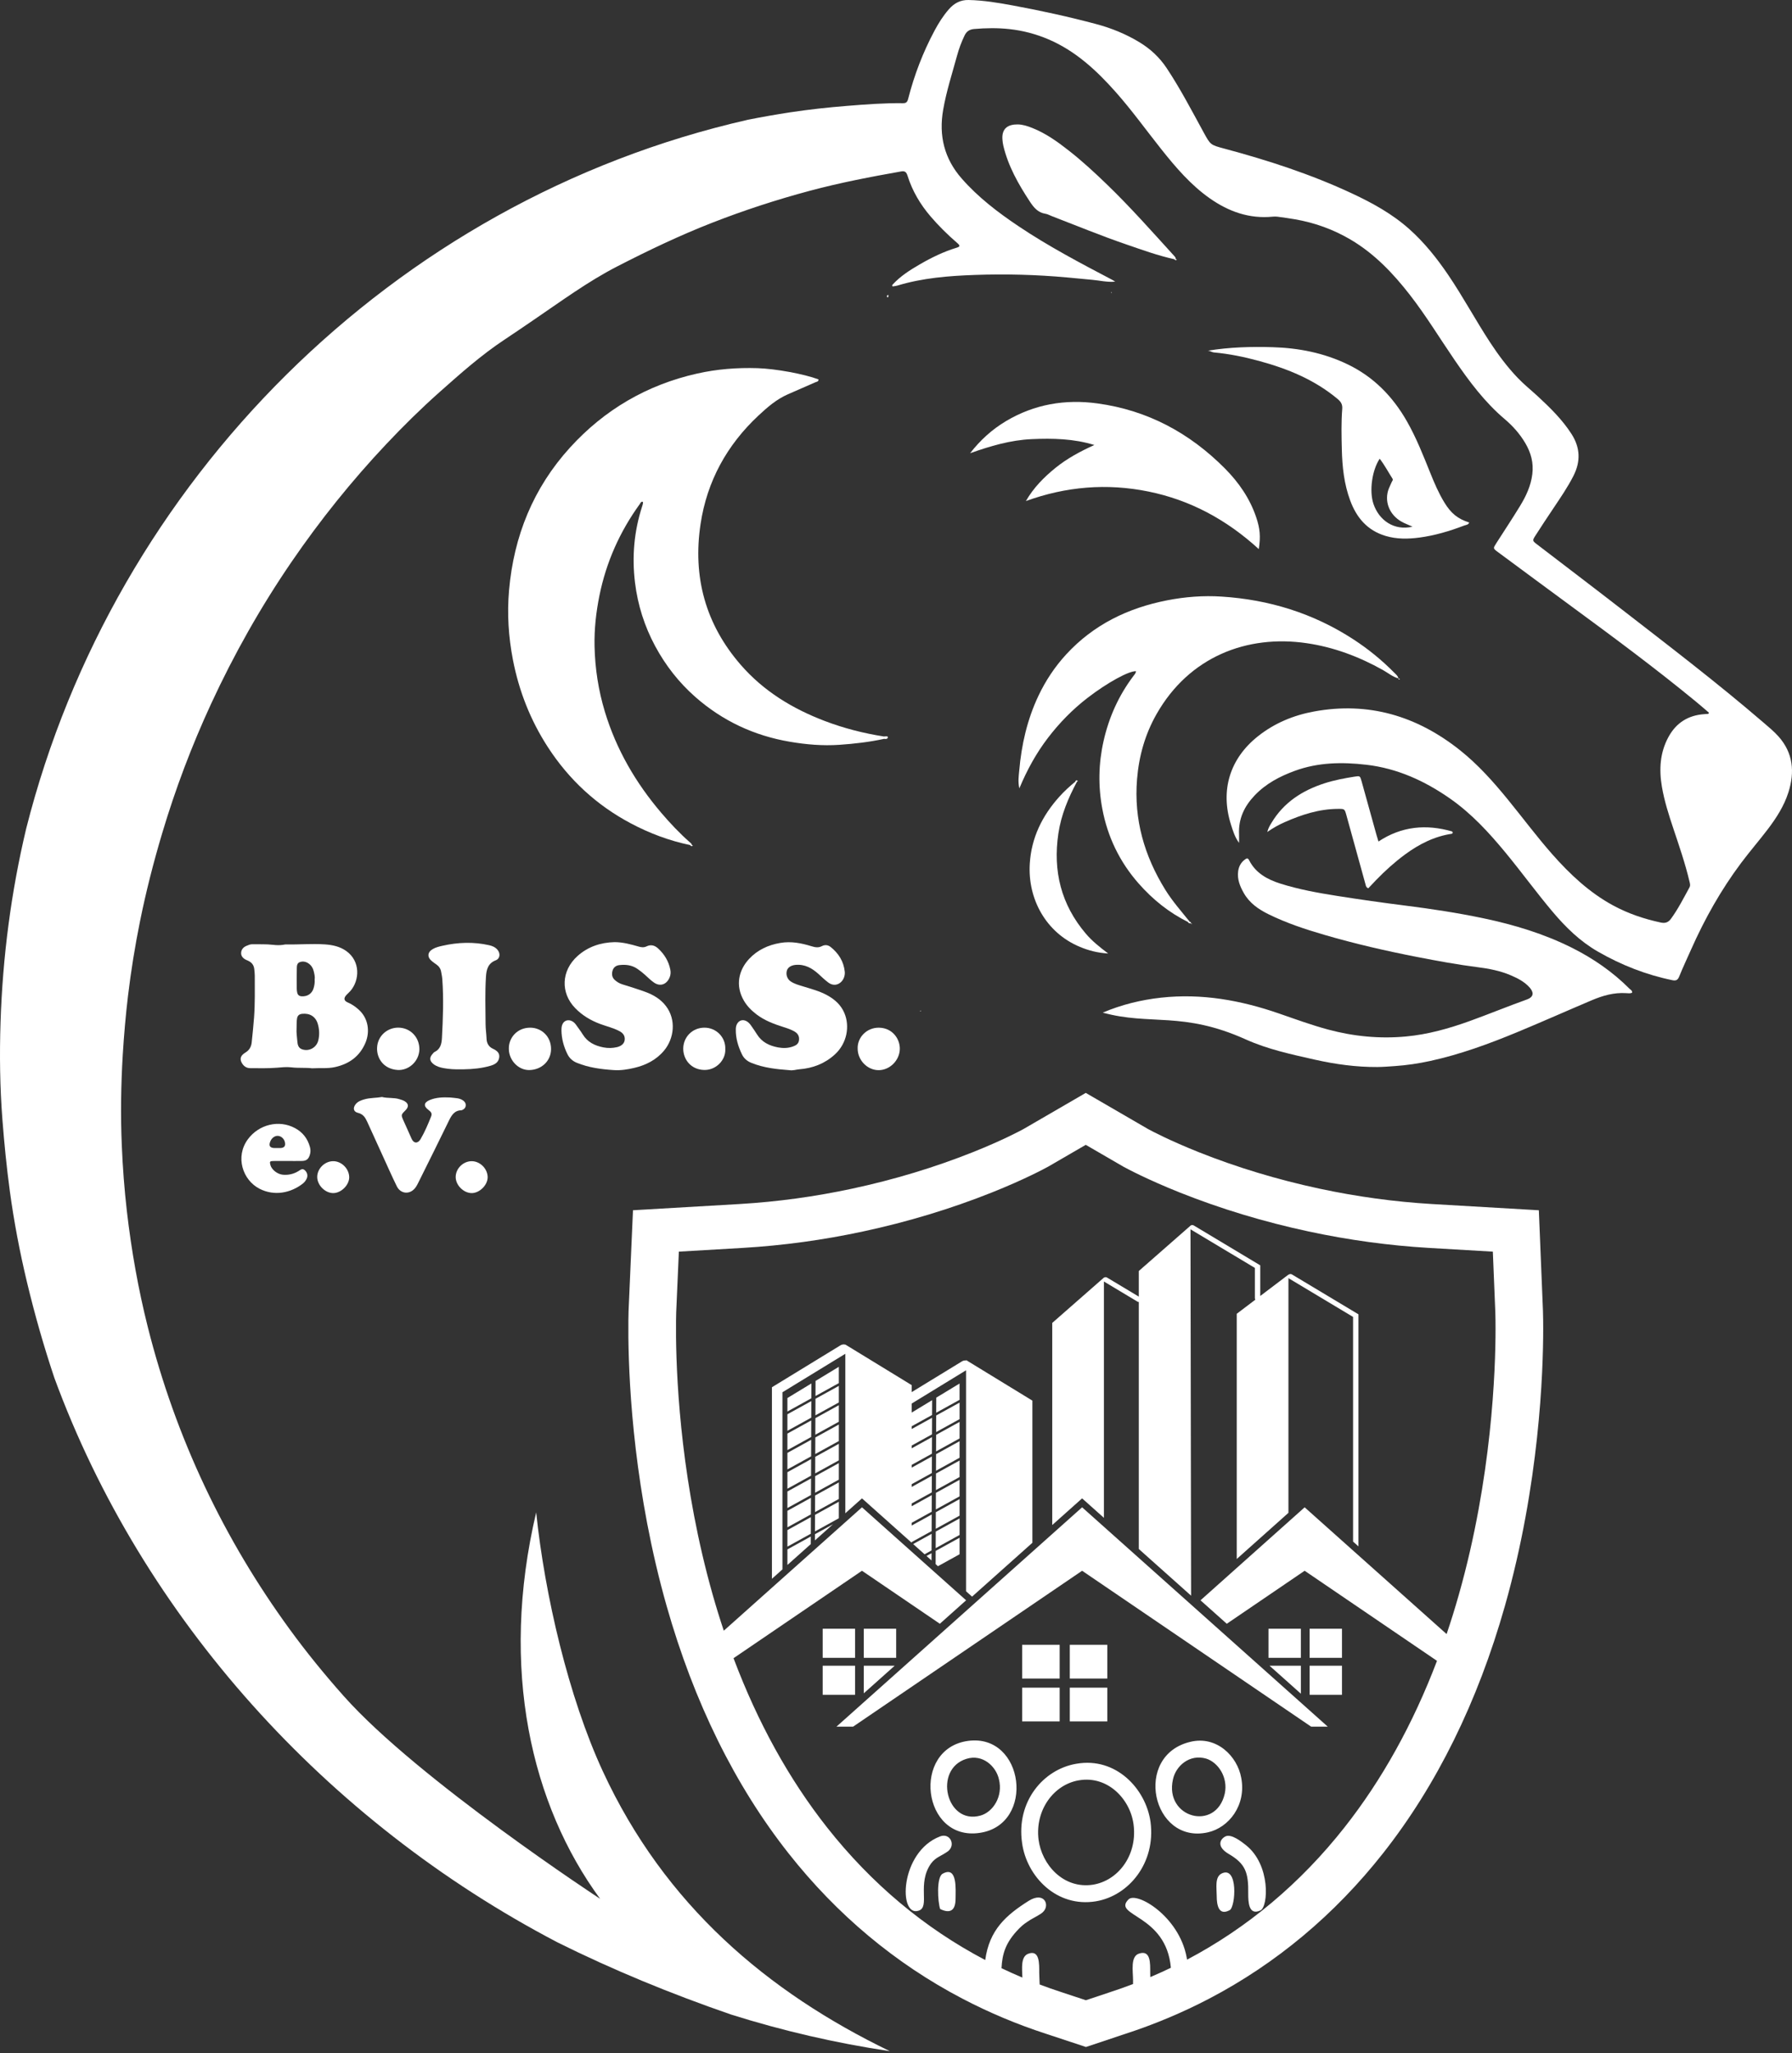 <?xml version="1.0"?>
<svg xmlns="http://www.w3.org/2000/svg" width="350" height="401" viewBox="0 0 350 401" fill="none">
<rect x="0" y="0" width="350" height="401" fill="#333333" stroke="none"/>
<path d="M215.38 197.769C219.027 196.224 222.84 195.278 226.789 194.846C234.719 193.978 242.346 195.358 249.802 197.94C252.995 199.045 256.164 200.207 259.429 201.085C264.412 202.422 269.485 202.908 274.603 202.431C278.885 202.034 283.023 200.869 287.061 199.412C290.791 198.066 294.456 196.552 298.188 195.217C299.718 194.669 299.505 193.721 298.768 192.882C297.756 191.733 296.435 191.063 295.051 190.472C292.998 189.598 290.832 189.18 288.646 188.903C284.668 188.395 280.728 187.672 276.797 186.905C270.697 185.715 264.641 184.326 258.674 182.583C254.953 181.495 251.273 180.285 247.782 178.568C245.798 177.592 244.038 176.377 242.921 174.403C242.173 173.085 241.619 171.715 241.828 170.155C241.954 169.22 242.372 168.44 243.143 167.873C243.458 167.642 243.702 167.482 243.973 168.015C245.253 170.532 247.545 171.773 250.089 172.577C253.706 173.723 257.444 174.387 261.182 174.98C265.631 175.685 270.096 176.313 274.568 176.879C279.669 177.523 284.751 178.297 289.781 179.357C295.757 180.617 301.576 182.375 307.054 185.122C311.202 187.203 314.982 189.817 318.269 193.112C318.472 193.315 318.83 193.448 318.763 193.889C318.393 194.054 317.986 193.988 317.603 193.965C315.24 193.811 313.038 194.447 310.908 195.348C306.052 197.405 301.233 199.554 296.362 201.573C290.825 203.867 285.203 205.932 279.328 207.213C277.036 207.712 274.724 208.057 272.376 208.214C271.253 208.289 270.133 208.385 269.003 208.392C264.88 208.417 260.825 207.859 256.812 206.957C252.236 205.926 247.602 204.935 243.334 203.012C230.971 197.445 224.686 200.34 215.378 197.768L215.38 197.769Z" fill="white"/>
<path d="M117.207 370.844C103.793 352.545 97.508 325.986 104.724 295.373C106.391 311.47 111.025 331.426 117.741 345.947C129.82 372.058 149.892 389.051 173.8 400.602C163.224 399.027 152.876 396.624 142.833 393.465C131.044 389.401 119.706 384.735 108.929 379.377C63.609 355.685 27.821 315.933 10.621 269.116C8.62 263.138 6.831 256.933 5.282 250.474C3.874 244.587 2.735 238.642 1.921 232.632C1.292 227.994 0.834 223.347 0.472 218.678C-0.019 212.329 -0.101 205.968 0.107 199.62C0.525 186.832 2.168 174.207 5.126 161.787C22.243 94.138 76.595 39.196 146.069 23.391C148.814 22.843 151.571 22.361 154.34 21.937C158.041 21.373 161.763 20.975 165.496 20.675C169.102 20.386 172.704 20.111 176.322 20.156C176.967 20.164 177.206 19.965 177.38 19.285C178.568 14.647 180.269 10.209 182.517 6.004C183.314 4.51 184.209 3.087 185.325 1.812C186.364 0.625 187.577 -0.032 189.187 0.001C192.097 0.06 194.952 0.54 197.801 1.064C203.285 2.075 208.732 3.269 214.124 4.707C217.067 5.493 219.882 6.64 222.517 8.231C224.664 9.527 226.458 11.182 227.878 13.322C230.53 17.32 232.746 21.578 235.046 25.784C236.431 28.313 236.402 28.293 239.081 29.013C247.623 31.302 256.029 34.023 264.08 37.788C268.066 39.654 271.913 41.764 275.262 44.751C278.191 47.365 280.616 50.404 282.826 53.654C285.748 57.951 288.205 62.557 291.056 66.904C292.657 69.347 294.402 71.677 296.404 73.778C297.649 75.088 299.073 76.216 300.399 77.445C302.789 79.664 305.114 81.936 306.916 84.728C308.643 87.408 308.754 90.103 307.318 92.931C306.199 95.143 304.802 97.164 303.436 99.213C302.248 100.994 301.051 102.776 299.902 104.583C299.264 105.581 299.291 105.623 300.208 106.325C305.65 110.5 311.118 114.642 316.539 118.848C325.919 126.125 335.36 133.322 344.38 141.079C345.406 141.961 346.466 142.827 347.366 143.837C350.222 147.044 350.573 150.774 349.291 154.772C348.441 157.429 346.956 159.731 345.307 161.909C343.6 164.156 341.75 166.284 340.061 168.542C336.145 173.772 332.95 179.45 330.286 185.455C329.508 187.21 328.683 188.946 327.967 190.728C327.68 191.433 327.312 191.573 326.658 191.439C321.507 190.385 316.67 188.486 312.083 185.849C308.628 183.864 305.832 181.136 303.266 178.097C300.103 174.349 297.215 170.367 294.096 166.582C290.849 162.643 287.422 158.907 283.239 155.982C278.264 152.504 272.905 150.064 266.877 149.362C262.132 148.81 257.444 148.879 252.882 150.553C249.958 151.626 247.24 153.043 245.028 155.374C243.022 157.489 241.865 159.915 242.001 162.921C242.022 163.422 242.003 163.925 242.003 164.62C241.157 163.463 240.804 162.241 240.427 161.06C238.284 154.325 240.22 148.125 245.713 143.78C248.972 141.2 252.681 139.685 256.672 138.954C267.269 137.013 276.723 139.806 285.165 146.528C288.681 149.327 291.67 152.683 294.517 156.171C297.417 159.726 300.16 163.42 303.194 166.859C306.667 170.792 310.461 174.345 315.073 176.843C318.01 178.435 321.135 179.485 324.38 180.177C325.218 180.356 325.83 180.167 326.357 179.447C327.761 177.529 328.827 175.405 329.969 173.325C330.199 172.911 330.065 172.537 329.969 172.129C329.133 168.596 327.949 165.178 326.802 161.744C325.918 159.093 325.063 156.429 324.592 153.659C324.014 150.274 324.204 146.978 325.886 143.909C327.413 141.121 329.77 139.696 332.843 139.479C333.111 139.459 333.379 139.447 333.643 139.423C333.67 139.421 333.689 139.358 333.788 139.198C332.929 138.466 332.064 137.707 331.174 136.979C323.287 130.496 315.099 124.428 306.885 118.397C302.085 114.873 297.304 111.325 292.514 107.787C291.6 107.108 291.6 107.103 292.246 106.09C293.792 103.672 295.38 101.283 296.875 98.832C298.042 96.92 298.993 94.919 299.28 92.607C299.556 90.386 299.014 88.429 297.926 86.573C296.852 84.739 295.452 83.178 293.861 81.831C289.988 78.549 286.976 74.509 284.114 70.328C281.205 66.081 278.53 61.665 275.371 57.597C272.083 53.364 268.438 49.546 263.828 46.818C260.434 44.81 256.797 43.502 252.943 42.833C251.802 42.634 250.656 42.478 249.512 42.324C249.201 42.283 248.882 42.288 248.572 42.318C244.017 42.765 239.985 41.34 236.268 38.724C232.571 36.12 229.65 32.708 226.845 29.181C223.873 25.447 221.083 21.554 217.922 17.986C214.162 13.743 210.05 9.944 204.811 7.699C202.333 6.638 199.763 5.961 197.083 5.676C194.809 5.433 192.557 5.471 190.284 5.661C189.35 5.743 188.788 6.123 188.398 6.922C187.778 8.198 187.289 9.526 186.915 10.902C185.959 14.397 184.835 17.853 184.213 21.431C183.33 26.485 184.421 30.984 187.835 34.871C191.074 38.564 194.906 41.479 198.912 44.169C204.785 48.112 211.016 51.389 217.25 54.663C217.448 54.766 217.631 54.894 217.823 55.008L217.83 55.003C216.307 55.16 214.82 54.784 213.319 54.648C211.687 54.501 210.052 54.336 208.421 54.186C202.424 53.64 196.411 53.484 190.405 53.697C185.309 53.879 180.214 54.275 175.275 55.774C174.975 55.865 174.659 55.886 174.353 55.939C174.225 55.825 174.219 55.704 174.34 55.583C175.861 53.925 177.725 52.748 179.628 51.644C181.921 50.31 184.294 49.155 186.831 48.383C187.543 48.166 187.568 47.983 186.929 47.433C185.075 45.834 183.334 44.117 181.735 42.247C179.738 39.91 178.189 37.3 177.256 34.33C177.051 33.684 176.799 33.343 176.034 33.477C170.028 34.535 164.046 35.689 158.145 37.268C151.681 38.998 145.326 41.071 139.082 43.509C132.747 45.983 126.62 48.914 120.564 52.026C114.749 55.014 109.49 58.914 104.089 62.579C102.262 63.818 100.446 65.074 98.603 66.289C94.007 69.326 89.885 72.99 85.765 76.656C82.178 79.848 78.759 83.225 75.456 86.726C68.696 93.896 62.532 101.571 56.939 109.741C50.93 118.522 45.701 127.774 41.224 137.468C37.443 145.648 34.257 154.077 31.672 162.748C29.979 168.421 28.515 174.147 27.342 179.953C26.37 184.764 25.585 189.612 25.001 194.49C24.544 198.319 24.211 202.157 23.978 206.006C23.622 211.894 23.536 217.785 23.787 223.677C23.969 227.985 24.288 232.291 24.783 236.579C25.666 244.206 26.998 251.749 28.869 259.187C31.574 269.945 35.283 280.315 39.999 290.314C44.641 300.151 50.175 309.412 56.538 318.15C59.857 322.708 63.414 327.07 67.155 331.274C81.635 347.57 117.479 371.027 117.206 370.844H117.207Z" fill="white"/>
<path d="M172.682 144.299C169.806 144.925 166.901 145.262 163.962 145.464C160.69 145.69 157.477 145.415 154.278 144.869C147.311 143.685 141.14 140.813 135.808 136.123C132.582 133.283 129.993 129.959 127.968 126.202C125.881 122.323 124.56 118.173 124.025 113.792C123.406 108.728 123.839 103.753 125.423 98.888C125.492 98.678 125.549 98.46 125.589 98.242C125.603 98.165 125.549 98.075 125.526 97.991C125.172 97.939 125.09 98.263 124.952 98.454C121.055 103.836 118.41 109.771 117.082 116.291C116.416 119.581 116.049 122.894 116.123 126.247C116.221 130.588 116.881 134.847 118.141 139.011C120.374 146.386 124.163 152.889 129.135 158.729C130.875 160.771 132.713 162.721 134.728 164.497C134.891 164.639 135.086 164.77 135.115 165.017C135.017 165.118 134.913 165.124 134.801 165.047C130.718 164.196 126.854 162.749 123.178 160.793C116.495 157.24 111.108 152.252 107 145.91C103.615 140.689 101.372 135 100.184 128.882C99.311 124.38 99.026 119.841 99.424 115.291C100.347 104.713 104.158 95.295 111.335 87.406C118.063 80.012 126.356 75.167 136.131 72.964C140.018 72.088 143.969 71.778 147.957 71.904C151.445 72.017 156.952 73.013 159.856 74.094C159.906 74.555 159.491 74.553 159.241 74.665C157.455 75.461 155.658 76.236 153.866 77.016C151.663 77.979 149.874 79.539 148.152 81.146C141.969 86.913 138.089 93.987 136.829 102.335C135.274 112.639 137.773 121.899 144.671 129.84C149.137 134.981 154.772 138.406 161.07 140.806C164.824 142.238 168.702 143.223 172.673 143.846C172.857 143.992 172.855 144.143 172.681 144.296L172.682 144.299Z" fill="white"/>
<path d="M273.152 132.503C272.012 132.201 271.118 131.432 270.117 130.87C265.455 128.253 260.509 126.393 255.225 125.62C243.543 123.909 232.252 128.264 225.882 139.477C223.646 143.411 222.448 147.661 222.079 152.181C221.438 160.034 223.494 167.159 227.604 173.786C229 176.034 230.743 178.003 232.39 180.049C232.279 180.175 232.154 180.182 232.027 180.074C228.303 178.221 225.121 175.655 222.39 172.55C218.686 168.34 216.321 163.448 215.289 157.931C214.469 153.538 214.551 149.152 215.527 144.789C216.573 140.116 218.487 135.842 221.38 132.015C221.593 131.736 221.847 131.472 221.877 131.093C220.55 130.991 216.303 133.291 212.367 136.332C209.463 138.581 206.908 141.188 204.675 144.112C202.426 147.057 200.641 150.265 199.09 153.972C198.795 152.611 198.978 151.559 199.065 150.545C199.503 145.447 200.63 140.511 202.832 135.869C204.237 132.912 206.034 130.204 208.263 127.784C213.605 121.988 220.305 118.745 227.941 117.249C231.46 116.561 235.023 116.286 238.591 116.516C247.868 117.108 256.494 119.769 264.327 124.863C267.221 126.746 269.874 128.904 272.293 131.357C272.632 131.701 273.041 131.999 273.125 132.528L273.152 132.503Z" fill="white"/>
<path d="M245.855 107.239C239.582 101.51 232.501 97.667 224.313 96C216.183 94.346 208.217 95.013 200.37 97.857C201.857 95.268 203.879 93.215 206.151 91.376C208.451 89.514 211.03 88.138 213.742 86.911C209.72 85.671 205.615 85.58 201.507 85.764C197.349 85.951 193.388 87.124 189.47 88.52C191.44 85.982 193.752 83.873 196.489 82.243C202.035 78.946 208.026 77.924 214.373 78.793C224.146 80.13 232.36 84.564 239.256 91.511C241.948 94.225 244.104 97.337 245.345 101.008C246.102 103.249 246.236 104.795 245.855 107.239H245.855Z" fill="white"/>
<path d="M229.346 50.626C226.169 49.923 223.117 48.814 220.05 47.763C215.081 46.062 210.226 44.055 205.325 42.169C204.953 42.025 204.589 41.809 204.204 41.753C202.731 41.537 201.905 40.53 201.156 39.39C198.92 35.99 196.918 32.481 195.965 28.468C195.88 28.115 195.84 27.769 195.804 27.415C195.544 25.029 196.938 24.277 198.778 24.3C199.765 24.313 200.701 24.627 201.618 24.991C204.262 26.041 206.543 27.677 208.757 29.416C211.361 31.454 213.782 33.693 216.16 35.987C220.793 40.453 225.042 45.269 229.367 50.02C229.52 50.188 229.673 50.348 229.618 50.602C229.535 50.706 229.443 50.714 229.346 50.626L229.346 50.626Z" fill="white"/>
<path d="M283.595 162.833C280.16 163.339 277.172 164.855 274.411 166.89C272.394 168.376 270.54 170.053 268.795 171.852C268.267 172.395 267.752 172.95 267.245 173.486C266.791 173.304 266.778 172.998 266.698 172.707C265.458 168.195 264.212 163.685 262.959 159.179C262.624 157.976 262.609 157.974 261.348 157.978C257.668 157.991 254.255 159.095 250.937 160.563C249.819 161.056 248.74 161.638 247.515 162.492C247.731 161.648 248.054 161.182 248.343 160.698C250.739 156.698 254.386 154.367 258.715 152.974C260.621 152.36 262.594 151.992 264.575 151.679C265.627 151.512 265.639 151.535 265.926 152.554C266.894 156.03 267.855 159.506 268.822 162.981C268.941 163.402 269.071 163.819 269.23 164.351C273.744 161.363 278.549 160.93 283.596 162.38C283.772 162.532 283.783 162.683 283.596 162.834L283.595 162.833Z" fill="white"/>
<path d="M210.349 152.664C208.635 155.859 207.248 159.174 206.712 162.794C205.627 170.107 207.236 176.664 212.085 182.359C213.304 183.788 214.74 184.945 216.443 186.226C214.352 186.1 212.626 185.639 210.951 184.944C204.201 182.145 200.699 175.467 201.13 168.651C201.445 163.611 203.556 159.315 206.918 155.583C207.879 154.518 208.921 153.561 210.025 152.66C210.136 152.552 210.241 152.558 210.348 152.663L210.349 152.664Z" fill="white"/>
<path d="M172.682 144.299C172.68 144.148 172.676 143.999 172.674 143.85C172.758 143.837 172.846 143.8 172.923 143.817C173.098 143.852 173.379 143.699 173.404 144.011C173.417 144.192 173.227 144.294 173.057 144.324C172.938 144.345 172.806 144.309 172.682 144.299Z" fill="white"/>
<path d="M229.346 50.626C229.435 50.619 229.525 50.61 229.617 50.603C229.74 50.599 229.912 50.634 229.774 50.772C229.634 50.905 229.472 50.733 229.346 50.626Z" fill="white"/>
<path d="M232.025 180.074C232.146 180.066 232.268 180.056 232.389 180.048C232.571 180.058 232.647 180.142 232.594 180.324L232.59 180.326C232.347 180.364 232.142 180.318 232.025 180.074Z" fill="white"/>
<path d="M134.801 165.049C134.907 165.039 135.01 165.029 135.115 165.018C135.256 165.029 135.385 165.108 135.228 165.217C135.067 165.33 134.914 165.184 134.801 165.049Z" fill="white"/>
<path d="M210.349 152.664C210.241 152.664 210.134 152.662 210.025 152.66C210.059 152.442 210.209 152.354 210.391 152.431C210.556 152.501 210.512 152.613 210.349 152.664H210.349Z" fill="white"/>
<path d="M173.5 57.587C173.503 57.703 173.507 57.818 173.513 57.933C173.461 58.063 173.335 58.12 173.272 58.013C173.139 57.79 173.281 57.656 173.5 57.587Z" fill="white"/>
<path d="M232.593 180.323C232.66 180.347 232.727 180.368 232.796 180.391C232.763 180.433 232.729 180.473 232.697 180.514C232.66 180.45 232.625 180.389 232.589 180.326L232.593 180.323H232.593Z" fill="white"/>
<path d="M273.125 132.527C273.244 132.506 273.343 132.527 273.376 132.66C273.382 132.679 273.321 132.738 273.293 132.734C273.156 132.719 273.122 132.628 273.152 132.502L273.126 132.527H273.125Z" fill="white"/>
<path d="M216.983 57.031L217.18 57.14C216.99 57.306 217.032 57.096 216.99 57.023L216.983 57.031Z" fill="white"/>
<path d="M268.254 98.414C267.385 95.829 268.011 91.765 269.47 89.591C270.431 90.831 271.136 92.188 271.959 93.466C272.149 93.761 271.885 93.968 271.795 94.199C271.567 94.779 271.245 95.33 271.084 95.923C270.463 98.223 271.484 100.571 273.66 101.838C274.301 102.211 275.011 102.467 275.88 102.865C272.271 103.703 269.333 101.612 268.255 98.415L268.254 98.414ZM282.104 98.14C280.986 96.307 280.146 94.345 279.35 92.362C277.968 88.929 276.617 85.487 274.775 82.261C272.004 77.408 268.263 73.585 263.185 71.145C258.568 68.926 253.66 67.959 248.58 67.809C244.343 67.683 240.11 67.799 235.891 68.495C236.333 68.488 236.653 68.794 237.128 68.836C240.101 69.108 243.019 69.709 245.898 70.492C251.488 72.011 256.77 74.162 261.277 77.944C261.939 78.499 262.224 79.029 262.155 79.859C261.946 82.492 262.012 85.134 262.075 87.769C262.154 91.161 262.515 94.524 263.708 97.746C264.952 101.106 267.048 103.59 270.596 104.66C272.783 105.32 275.016 105.284 277.226 104.991C280.232 104.59 283.137 103.727 285.969 102.644C286.315 102.513 286.792 102.516 286.954 102.05C284.713 101.335 283.403 100.268 282.104 98.14Z" fill="white"/>
<path d="M154.204 209.01C151.667 208.822 149.146 208.558 146.752 207.583C145.904 207.238 145.289 206.706 144.896 205.888C144.158 204.345 143.676 202.743 143.712 201.013C143.72 200.683 143.766 200.372 143.905 200.073C144.284 199.267 145.085 199.02 145.851 199.467C146.204 199.672 146.464 199.97 146.691 200.295C147.083 200.856 147.478 201.415 147.837 201.996C148.799 203.549 150.261 204.249 151.998 204.569C152.979 204.749 153.914 204.721 154.85 204.391C155.45 204.181 155.967 203.889 156.055 203.171C156.149 202.408 155.856 201.859 155.189 201.466C154.532 201.079 153.82 200.842 153.104 200.615C151.217 200.017 149.366 199.34 147.768 198.125C146.786 197.377 145.921 196.516 145.296 195.443C143.553 192.458 144.303 189.446 146.291 187.299C147.936 185.527 150.018 184.567 152.4 184.158C154.525 183.794 156.54 184.198 158.538 184.816C159.214 185.026 159.864 185.129 160.514 184.789C161.131 184.463 161.737 184.554 162.238 184.954C163.784 186.19 164.781 187.762 164.994 189.77C165.036 190.169 164.977 190.559 164.832 190.937C164.405 192.057 163.092 192.873 161.773 191.891C161.112 191.399 160.514 190.821 159.903 190.263C158.612 189.084 157.187 188.273 155.352 188.45C154.515 188.532 153.855 188.941 153.683 189.574C153.467 190.365 153.751 191.213 154.429 191.673C155.15 192.162 155.987 192.38 156.808 192.634C158.414 193.132 160.052 193.552 161.541 194.367C163.03 195.182 164.252 196.262 164.924 197.865C166 200.425 165.45 203.761 163.05 205.948C161.1 207.726 158.751 208.632 156.13 208.836C155.487 208.885 154.862 209.124 154.202 209.01H154.204Z" fill="white"/>
<path d="M120.029 184.004C121.671 184.01 123.196 184.426 124.711 184.863C125.253 185.018 125.747 185.089 126.27 184.836C127.12 184.423 127.867 184.618 128.539 185.239C129.762 186.364 130.595 187.727 130.919 189.358C131.02 189.867 131.003 190.411 130.769 190.941C130.171 192.302 128.915 192.735 127.711 191.886C127.098 191.453 126.551 190.919 125.996 190.409C125.52 189.97 125.007 189.577 124.473 189.21C123.402 188.478 122.202 188.342 120.961 188.489C120.311 188.565 119.814 188.936 119.632 189.593C119.449 190.255 119.527 190.895 120.065 191.384C120.493 191.769 120.972 192.068 121.539 192.243C123.044 192.709 124.55 193.178 126.03 193.714C127.603 194.286 129.029 195.13 130.064 196.483C132.11 199.157 131.663 202.828 129.711 205.171C128.177 207.014 126.144 208.036 123.86 208.569C122.572 208.871 121.246 209.081 119.916 208.996C117.445 208.837 115.001 208.521 112.677 207.575C111.828 207.228 111.226 206.686 110.824 205.874C110.097 204.402 109.678 202.853 109.658 201.208C109.653 200.888 109.681 200.552 109.774 200.248C110.052 199.316 110.978 198.989 111.816 199.488C112.101 199.659 112.322 199.888 112.511 200.154C112.944 200.772 113.413 201.369 113.807 202.011C114.743 203.538 116.167 204.23 117.86 204.56C118.767 204.738 119.637 204.718 120.52 204.507C121.374 204.302 121.923 203.806 122.006 203.141C122.112 202.311 121.701 201.77 121.007 201.397C119.802 200.749 118.461 200.452 117.191 199.976C115.346 199.284 113.711 198.305 112.332 196.88C109.455 193.91 109.607 189.593 112.778 186.734C114.834 184.881 117.325 184.068 120.03 184.004L120.029 184.004Z" fill="white"/>
<path d="M89.82 208.839C88.874 208.866 87.731 208.816 86.596 208.6C85.921 208.473 85.265 208.274 84.713 207.86C83.863 207.224 83.818 206.534 84.54 205.77C84.638 205.666 84.728 205.532 84.85 205.473C86.037 204.91 86.26 203.844 86.319 202.691C86.518 198.886 86.669 195.078 86.388 191.269C86.353 190.768 86.249 190.272 86.159 189.777C86.051 189.184 85.737 188.718 85.239 188.373C84.944 188.168 84.652 187.958 84.374 187.733C83.384 186.94 83.463 185.95 84.567 185.334C85.136 185.015 85.764 184.861 86.392 184.719C89.443 184.027 92.499 183.913 95.564 184.61C96.169 184.747 96.726 184.988 97.144 185.468C97.769 186.191 97.691 187.211 96.823 187.551C95.293 188.147 95.004 189.382 94.915 190.741C94.716 193.833 94.82 196.93 94.84 200.025C94.846 200.956 94.989 201.885 95.027 202.817C95.06 203.723 95.407 204.406 96.244 204.81C96.988 205.169 97.661 205.603 97.494 206.585C97.334 207.541 96.577 207.925 95.767 208.157C94.073 208.647 92.326 208.816 90.565 208.84C90.386 208.842 90.206 208.84 89.821 208.84L89.82 208.839Z" fill="white"/>
<path d="M74.607 214.246C75.735 214.536 76.913 214.322 78.024 214.678C78.362 214.787 78.718 214.883 79.018 215.062C79.817 215.536 79.871 216.157 79.217 216.82C78.318 217.727 78.309 217.731 78.79 218.826C79.308 220.011 79.865 221.18 80.374 222.369C80.802 223.37 81.622 223.364 82.137 222.485C82.954 221.089 83.585 219.598 84.185 218.098C84.429 217.489 84.26 217.202 83.653 216.748C82.704 216.037 82.77 215.341 83.885 214.862C85.164 214.315 86.537 214.278 87.898 214.343C88.281 214.362 88.678 214.432 89.071 214.465C89.579 214.508 90.06 214.647 90.48 214.952C90.822 215.2 91.009 215.541 90.956 215.971C90.905 216.412 90.605 216.658 90.219 216.818C90.185 216.833 90.148 216.839 90.115 216.842C88.738 216.872 88.187 217.829 87.662 218.908C85.729 222.885 83.757 226.841 81.79 230.8C81.584 231.218 81.375 231.646 81.091 232.01C80.04 233.356 78.242 233.206 77.491 231.668C76.498 229.637 75.587 227.564 74.645 225.508C73.66 223.351 72.678 221.194 71.697 219.035C71.331 218.23 70.893 217.576 69.915 217.345C69.035 217.137 68.885 216.406 69.447 215.68C69.891 215.105 70.542 214.883 71.199 214.698C72.312 214.386 73.476 214.447 74.607 214.246Z" fill="white"/>
<path d="M167.513 204.771C167.447 202.615 169.273 200.681 171.666 200.712C174.377 200.747 175.826 203.005 175.744 204.958C175.653 207.109 173.809 208.985 171.641 209.007C169.42 209.03 167.497 207.055 167.514 204.771H167.513Z" fill="white"/>
<path d="M81.916 204.974C81.817 207.404 79.736 209.102 77.665 208.97C74.974 208.799 73.565 206.75 73.647 204.642C73.737 202.291 75.685 200.673 77.825 200.702C80.127 200.735 81.929 202.534 81.915 204.973L81.916 204.974Z" fill="white"/>
<path d="M99.384 204.832C99.335 202.722 100.985 200.692 103.587 200.709C105.724 200.723 107.634 202.383 107.628 204.895C107.623 207.144 105.848 208.901 103.467 208.985C101.26 209.066 99.382 207.073 99.384 204.832H99.384Z" fill="white"/>
<path d="M141.658 204.92C141.766 206.962 139.913 209.034 137.511 208.967C134.952 208.896 133.445 206.916 133.446 204.812C133.45 202.592 135.178 200.723 137.566 200.708C139.895 200.693 141.764 202.605 141.658 204.92Z" fill="white"/>
<path d="M92.139 226.785C93.771 226.794 95.231 228.26 95.247 229.903C95.262 231.445 93.638 233.049 92.094 233.016C90.493 232.981 88.984 231.439 89.001 229.853C89.018 228.204 90.479 226.777 92.139 226.785Z" fill="white"/>
<path d="M68.205 229.869C68.25 231.403 66.654 233.013 65.088 233.016C63.551 233.021 62.033 231.553 61.961 229.995C61.883 228.369 63.292 226.862 64.957 226.786C66.614 226.711 68.156 228.173 68.205 229.869Z" fill="white"/>
<path d="M127.036 159.319C127.121 159.311 127.203 159.304 127.288 159.294C127.402 159.303 127.506 159.367 127.379 159.454C127.25 159.545 127.127 159.429 127.036 159.319Z" fill="white"/>
<path d="M179.832 197.351C179.881 197.434 179.82 197.547 179.779 197.518C179.575 197.375 179.79 197.4 179.854 197.368L179.832 197.351Z" fill="white"/>
<path d="M62.166 203.194C61.816 204.624 60.337 205.423 58.967 204.923C58.281 204.672 58.13 204.043 58.08 203.435C58.003 202.504 57.864 201.573 57.925 200.911C57.951 200.061 57.915 199.487 58.017 198.912C58.12 198.315 58.455 198.06 59.036 198.003C60.533 197.853 61.665 198.557 62.076 199.994C62.378 201.044 62.428 202.121 62.166 203.194ZM57.97 189.245C57.982 188.758 57.951 188.152 58.512 187.927C59.104 187.687 59.722 187.792 60.26 188.165C60.784 188.526 61.118 189.041 61.265 189.653C61.399 190.211 61.544 190.777 61.458 191.294C61.507 191.911 61.405 192.446 61.261 192.964C60.953 194.073 60.035 194.664 58.89 194.579C58.422 194.545 58.157 194.317 58.057 193.884C58.001 193.641 57.962 193.386 57.962 193.136C57.953 191.839 57.936 190.54 57.971 189.244L57.97 189.245ZM70.088 197.21C69.439 196.624 68.758 196.139 67.948 195.796C67.142 195.452 67.079 194.945 67.68 194.301C67.925 194.037 68.206 193.806 68.441 193.535C70.234 191.476 70.454 187.746 67.623 185.734C66.376 184.848 64.946 184.547 63.468 184.445C60.914 184.273 58.355 184.507 55.8 184.45C55.624 184.447 55.449 184.51 55.271 184.535C54.626 184.621 53.985 184.607 53.339 184.53C51.98 184.368 50.611 184.444 49.246 184.419C48.847 184.412 48.483 184.588 48.117 184.74C47.486 185.002 47.104 185.501 47.093 186.138C47.084 186.74 47.491 187.195 48.056 187.458C48.186 187.518 48.32 187.571 48.449 187.631C49.147 187.96 49.575 188.455 49.661 189.273C49.706 189.703 49.762 190.126 49.762 190.557C49.761 193.293 49.821 196.03 49.617 198.76C49.497 200.37 49.326 201.976 49.161 203.583C49.078 204.414 48.709 205.088 47.979 205.538C47.797 205.651 47.615 205.772 47.457 205.916C46.978 206.354 46.873 206.879 47.165 207.467C47.507 208.162 48.068 208.61 48.854 208.615C50.581 208.624 52.318 208.673 54.038 208.533C55.007 208.453 55.988 208.342 56.933 208.461C58.298 208.63 59.664 208.482 60.946 208.644C62.49 208.553 63.963 208.731 65.428 208.407C68.17 207.803 70.211 206.346 71.345 203.74C72.348 201.434 71.885 198.834 70.087 197.212L70.088 197.21Z" fill="white"/>
<path d="M54.778 224.218C54.56 224.23 54.345 224.219 54.129 224.219C53.949 224.219 53.769 224.226 53.59 224.219C52.716 224.184 52.46 223.781 52.779 222.957C53.059 222.237 53.703 221.777 54.33 221.842C54.97 221.912 55.516 222.431 55.65 223.099C55.798 223.826 55.527 224.176 54.777 224.218H54.778ZM60.539 224.036C60.095 222.384 59.129 221.144 57.636 220.335C54.465 218.617 50.537 219.626 48.42 222.496C45.883 225.933 47.393 230.487 50.706 232.177C53.587 233.644 56.792 233.008 59.165 231.143C59.451 230.917 59.667 230.627 59.842 230.312C60.184 229.696 60.058 229.028 59.544 228.558C59.059 228.114 58.694 228.477 58.3 228.717C57.353 229.296 56.319 229.533 55.214 229.425C54.166 229.323 53.053 228.437 52.814 227.536C52.636 226.868 52.696 226.762 53.367 226.75C54.303 226.731 55.24 226.745 56.175 226.745C57.11 226.745 58.048 226.762 58.983 226.739C59.827 226.719 60.223 226.409 60.492 225.62C60.669 225.1 60.687 224.58 60.54 224.036L60.539 224.036Z" fill="white"/>
<path d="M247.753 318.097V323.783H254.075V318.097H247.753ZM255.783 318.097V323.783H262.104V318.097H255.783ZM247.952 325.32C249.993 327.142 252.035 328.966 254.076 330.788V325.32H247.952ZM255.783 325.32V331.006H262.104V325.32H255.783Z" fill="white"/>
<path fill-rule="evenodd" clip-rule="evenodd" d="M164.72 262.571C164.524 262.578 164.335 262.636 164.174 262.737L150.768 270.937V308.344C151.452 307.733 152.136 307.122 152.82 306.512V271.915L165.101 264.402V295.546C166.025 294.722 166.948 293.897 167.872 293.072L168.113 292.857L168.358 292.638C171.591 295.525 174.825 298.413 178.058 301.3V301.178L181.961 299.025L181.971 295.792L178.059 297.95V297.408L181.975 295.247L181.986 292.012L178.059 294.178V293.637L181.991 291.469L182.001 288.234L178.059 290.409V289.867L182.004 287.691L182.014 284.456L178.06 286.638V286.097L182.018 283.912L182.031 280.677L178.059 282.868V282.326L182.033 280.135L182.044 276.9L178.059 279.098V278.556L182.046 276.355L182.058 273.459L178.059 275.887V274.123L188.681 267.624V310.784C189.073 311.133 189.464 311.482 189.855 311.831C193.783 308.325 197.71 304.818 201.638 301.311V273.548L188.682 265.624V265.718C188.605 265.705 188.528 265.7 188.45 265.702C188.254 265.709 188.064 265.768 187.904 265.869L178.06 271.89V270.519L165.431 262.794C165.372 262.749 165.308 262.709 165.238 262.677L165.103 262.593V262.622C164.981 262.582 164.852 262.565 164.722 262.57L164.72 262.571ZM163.833 266.944L159.285 269.705L159.273 272.647L163.833 270.13L163.833 266.944ZM158.473 270.197L153.79 273.042V275.674L158.462 273.095L158.475 270.197H158.473ZM187.413 270.208L182.865 272.968L182.853 275.91L187.413 273.394V270.208ZM163.835 270.672L159.272 273.19L159.26 276.426L163.835 273.901V270.672H163.835ZM158.46 273.637L153.79 276.214V279.444L158.45 276.873L158.46 273.637ZM187.414 273.935L182.852 276.452L182.839 279.689L187.415 277.165L187.414 273.935ZM163.834 274.443L159.257 276.968L159.244 280.205L163.833 277.672V274.443H163.834ZM158.446 277.417L153.79 279.985V283.215L158.435 280.651L158.446 277.417V277.417ZM187.414 277.706L182.838 280.231L182.825 283.468L187.414 280.935V277.706ZM163.835 278.214L159.243 280.747L159.23 283.982L163.835 281.442V278.214H163.835ZM158.431 281.195L153.79 283.756V286.985L158.42 284.43L158.433 281.195H158.431ZM187.414 281.476L182.824 284.01L182.811 287.246L187.415 284.706L187.414 281.476ZM163.835 281.984L159.228 284.525L159.217 287.76L163.835 285.212V281.984H163.835ZM158.417 284.973L153.79 287.526V290.756L158.407 288.207L158.418 284.973H158.417ZM187.414 285.247L182.809 287.788L182.797 291.023L187.416 288.475V285.247H187.415L187.414 285.247ZM163.835 285.753L159.213 288.302L159.201 291.539L163.835 288.982V285.753ZM158.403 288.75L153.79 291.295V294.525L158.392 291.987L158.404 288.751L158.403 288.75ZM187.414 289.017L182.793 291.566L182.782 294.802L187.414 292.247V289.017V289.017ZM163.835 289.525L159.198 292.082L159.188 295.318L163.835 292.754V289.525H163.835ZM158.388 292.53L153.79 295.067V298.296L158.378 295.765L158.388 292.529L158.388 292.53ZM187.414 292.787L182.778 295.345L182.768 298.582L187.415 296.016L187.414 292.787ZM163.835 293.295L159.184 295.86L159.173 299.096L163.835 296.524V293.295ZM158.374 296.308L153.79 298.837V302.067L158.362 299.544L158.374 296.308ZM187.414 296.558L182.765 299.123L182.752 302.359L187.415 299.786L187.414 296.558ZM162.694 297.696L159.17 299.639L159.165 300.846C160.341 299.796 161.517 298.745 162.693 297.696H162.694ZM181.955 299.57L178.348 301.56C179.093 302.225 179.837 302.891 180.583 303.556L181.943 302.806L181.955 299.57ZM158.36 300.086L153.79 302.608V305.645C155.311 304.287 156.833 302.929 158.354 301.571L158.36 300.087V300.086ZM187.414 300.328L182.75 302.902L182.741 305.483C182.892 305.618 183.043 305.752 183.194 305.887L187.415 303.557V300.327L187.414 300.328ZM181.94 303.348L180.958 303.89C181.283 304.18 181.609 304.471 181.935 304.763L181.941 303.348H181.94Z" fill="white"/>
<path d="M199.638 321.237V327.827H206.964V321.237H199.638ZM208.944 321.237V327.827H216.27V321.237H208.944ZM199.638 329.609V336.199H206.964V329.609H199.638ZM208.944 329.609V336.199H216.27V329.609H208.944Z" fill="white"/>
<path d="M160.682 318.097V323.783H167.004V318.097H160.682ZM168.711 318.097V323.783H175.033V318.097H168.711ZM160.682 325.32V331.006H167.004V325.32H160.682ZM168.711 325.32V330.709C170.723 328.913 172.735 327.116 174.747 325.32H168.711Z" fill="white"/>
<path d="M211.35 294.385L163.373 337.221H166.624L211.35 306.776L256.076 337.221H259.326L211.35 294.385Z" fill="white"/>
<path d="M252.04 248.823C251.89 248.823 251.746 248.881 251.646 248.982V248.942L246.146 253.108V247.127L233.161 239.34C233.074 239.286 232.97 239.257 232.864 239.257C232.695 239.257 232.538 239.327 232.439 239.45L222.421 248.235V253.235L216.229 249.52C216.141 249.467 216.038 249.438 215.932 249.438C215.815 249.438 215.703 249.473 215.61 249.537V249.52L205.514 258.375V297.848C207.297 296.255 209.08 294.664 210.864 293.072L211.105 292.856L211.349 292.637C212.77 293.906 214.19 295.174 215.611 296.443V250.284C215.623 250.292 215.634 250.301 215.646 250.307L222.13 254.195C222.229 254.257 222.328 254.285 222.421 254.288V302.524C225.827 305.564 229.231 308.604 232.635 311.644L232.518 240.084C232.537 240.1 232.557 240.112 232.577 240.124L245.095 247.632V253.541C245.093 253.66 245.129 253.757 245.188 253.832L241.552 256.588V304.479C244.917 301.474 248.282 298.47 251.647 295.465V249.609C251.679 249.641 251.714 249.668 251.754 249.692L264.272 257.199V301.082C264.623 301.395 264.974 301.708 265.324 302.02V256.692L252.337 248.905C252.249 248.851 252.147 248.822 252.04 248.821V248.823Z" fill="white"/>
<path d="M132.59 244.45L132.069 256.314C132.063 256.52 132.047 257.051 132.037 257.911V261.177C132.144 270.873 133.217 290.362 139.2 311.464C139.877 313.849 140.599 316.189 141.365 318.483L168.355 294.385L188.696 312.546L183.564 317.128L168.355 306.775L143.269 323.852C147.991 336.409 154.112 347.491 161.541 356.911C170.182 367.869 180.575 376.579 192.429 382.801C193.227 376.911 196.486 374.04 200.922 371.24C203.999 369.324 205.161 372.151 203.657 373.474C203.247 373.885 201.88 374.569 201.264 374.934C200.307 375.572 199.897 375.8 199.076 376.621C196.338 379.392 195.751 381.664 195.606 384.396C196.947 385.038 198.307 385.649 199.682 386.23C199.624 384.391 199.35 382.175 200.786 381.592C203.111 380.68 202.973 383.644 202.973 385.287C202.973 385.949 203.049 386.776 203.06 387.581C204.477 388.118 205.909 388.621 207.35 389.089L212.082 390.655L216.684 389.12C218.236 388.616 219.773 388.073 221.294 387.494C221.294 387.227 221.298 386.973 221.298 386.746C221.298 384.967 220.751 382.094 222.461 381.547C224.786 380.771 224.648 383.508 224.648 385.287C224.648 385.537 224.659 385.825 224.67 386.134C226.026 385.558 227.366 384.953 228.688 384.318C227.775 373.797 217.137 374.241 220.41 370.967C221.982 369.37 230.256 374.205 231.76 382.231C231.788 382.358 231.816 382.527 231.843 382.73C243.656 376.498 254.002 367.808 262.593 356.9C269.924 347.603 275.977 336.702 280.664 324.372L254.814 306.776L239.606 317.129L234.473 312.547L254.814 294.386L282.541 319.142C283.39 316.636 284.185 314.077 284.925 311.463C291.4 288.633 292.098 267.509 292.098 259.487C292.098 258.304 292.083 257.206 292.052 256.224L291.57 244.452L279.03 243.72C271.25 243.259 263.364 242.179 255.588 240.512C246.882 238.646 238.423 236.089 230.449 232.912C224.104 230.377 220.17 228.272 219.446 227.875L219.343 227.817L212.063 223.592L204.754 227.834C204.029 228.235 200.089 230.359 193.707 232.905C185.698 236.097 177.23 238.658 168.532 240.518C160.796 242.18 152.917 243.257 145.12 243.718L132.589 244.45H132.59ZM238.597 365.905C237.23 366.588 237.64 368.687 237.64 370.328C237.64 371.97 237.982 374.25 240.17 373.065C241.332 372.472 241.879 364.308 238.597 365.905ZM183.624 372.837C185.47 373.748 186.633 373.247 186.633 370.83C186.633 369.097 187.043 364.308 184.103 365.95C182.872 366.635 183.145 371.423 183.624 372.837V372.837ZM239.35 358.654C238.256 359.201 237.572 360.66 239.965 362.074C243.246 363.989 243.862 365.677 243.794 369.873C243.794 371.423 243.862 374.205 246.186 373.111C247.69 372.426 248.238 364.218 243.315 360.341C242.495 359.703 240.512 358.106 239.35 358.654ZM183.624 358.654C175.693 361.664 175.419 374.57 179.453 373.156C181.709 372.381 179.043 367.912 181.846 363.944C182.804 362.667 183.829 362.53 185.197 361.527C186.701 360.295 185.539 357.924 183.624 358.654V358.654ZM239.212 350.307C237.503 357.787 227.384 355.05 229.093 347.525C229.64 344.926 232.306 342.509 235.589 343.467C237.913 344.196 239.896 347.115 239.212 350.308V350.307ZM232.512 340.183C221.23 342.828 224.991 360.25 235.862 357.878C240.033 356.966 243.452 352.542 242.426 347.206C241.674 343.01 237.64 338.951 232.511 340.182L232.512 340.183ZM188.752 343.512C191.965 342.508 194.564 345.017 195.111 347.525C195.931 350.854 193.948 353.91 191.487 354.594C184.786 356.464 182.256 345.518 188.752 343.512ZM189.094 340.001C177.949 341.505 180.068 359.657 191.35 357.969C202.29 356.373 200.102 338.541 189.094 340.001ZM202.837 359.246C202.153 353.455 205.846 348.529 210.7 347.708C216.512 346.705 220.956 351.63 221.435 356.647C222.05 362.439 218.358 367.319 213.435 368.094C207.691 368.961 203.452 364.171 202.837 359.246ZM210.222 344.47C203.726 345.565 198.461 351.904 199.623 359.931C200.512 366.498 206.392 372.609 214.051 371.333C220.547 370.238 225.743 363.762 224.717 355.872C223.828 349.351 217.948 343.102 210.222 344.471V344.47ZM212.096 399.785L204.235 397.185C198.624 395.361 193.131 393.051 187.936 390.327C174.881 383.496 163.468 373.954 154.017 361.969C143.545 348.691 135.531 332.431 130.197 313.642C123.96 291.644 122.842 271.357 122.73 261.222V257.867C122.741 256.869 122.759 256.281 122.768 256.008L123.63 236.367L144.529 235.147C151.815 234.716 159.184 233.708 166.428 232.152C174.586 230.407 182.523 228.008 190.018 225.021C195.745 222.736 199.199 220.892 199.938 220.486L212.065 213.447L224.244 220.515C224.997 220.924 228.453 222.756 234.144 225.029C241.605 228.002 249.53 230.397 257.695 232.146C264.979 233.708 272.356 234.718 279.625 235.149L300.555 236.37L301.357 255.94C301.392 257.042 301.408 258.223 301.408 259.489C301.408 267.843 300.68 289.845 293.93 313.641C288.611 332.41 280.6 348.666 270.121 361.956C260.69 373.93 249.277 383.477 236.203 390.327C230.972 393.063 225.459 395.379 219.812 397.213L212.096 399.787L212.096 399.785Z" fill="white"/>
</svg>
